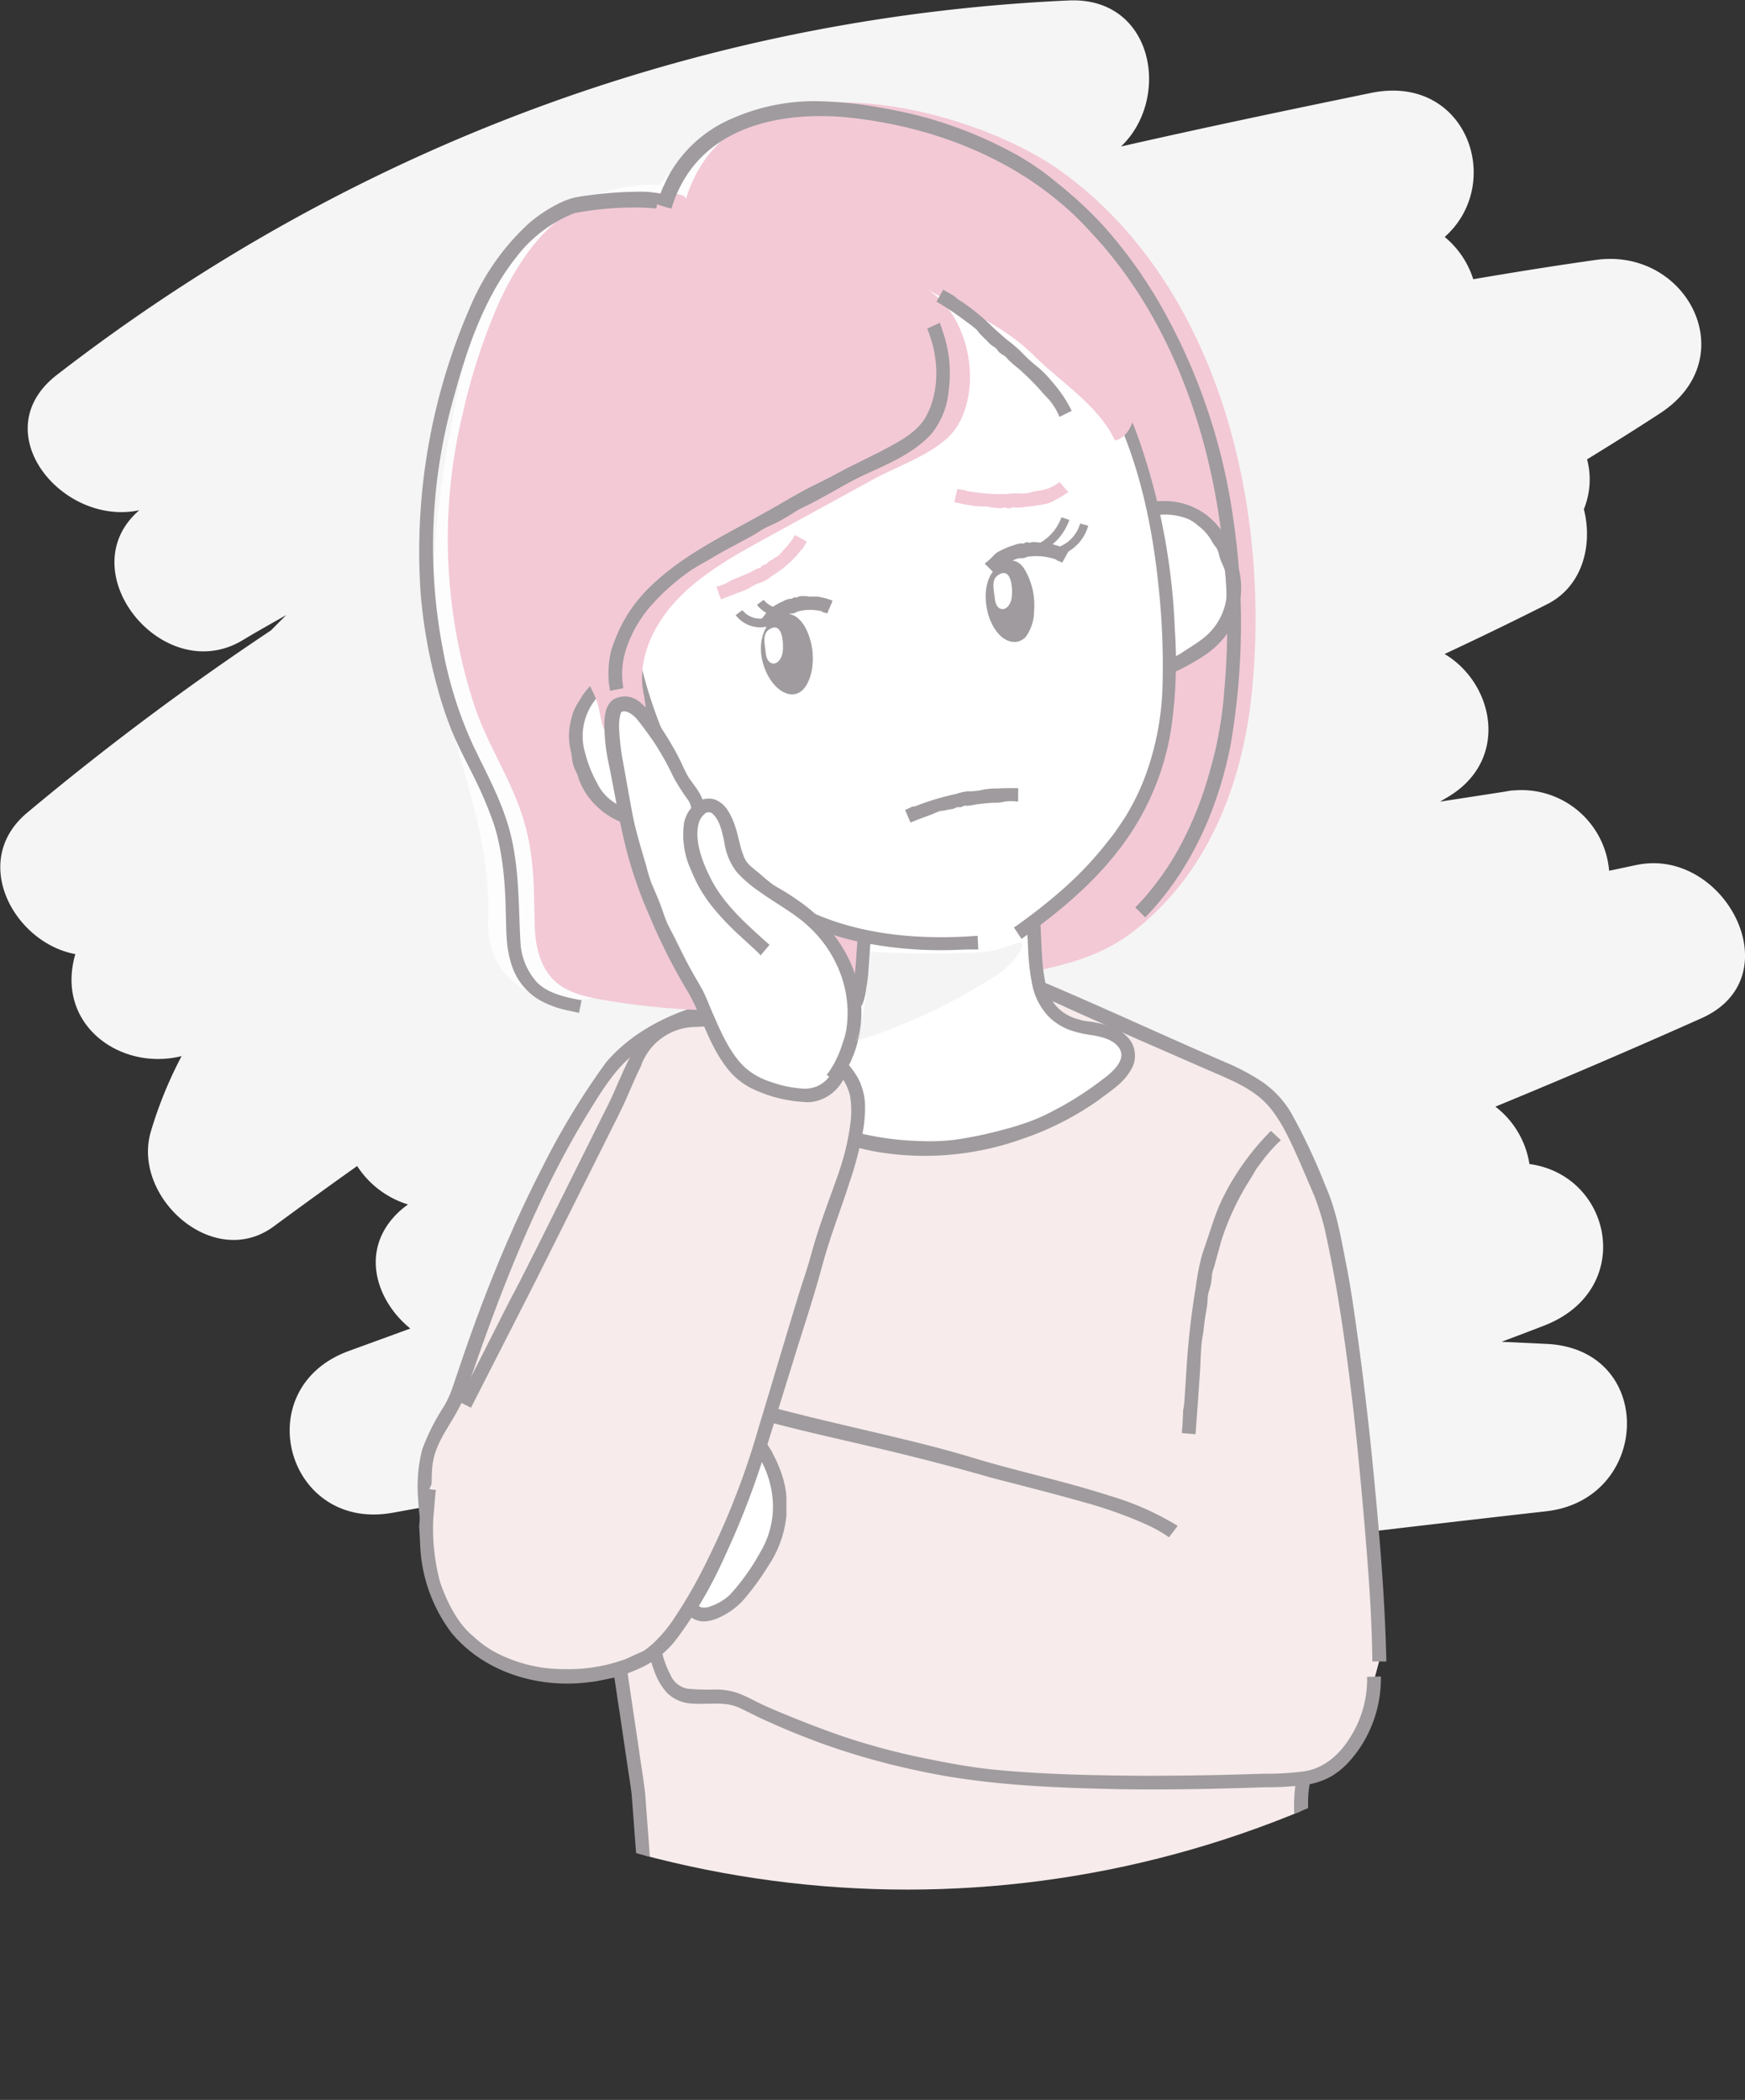 <svg xmlns="http://www.w3.org/2000/svg" xmlns:xlink="http://www.w3.org/1999/xlink" viewBox="0 0 260.57 313.61"><rect x="0" y="0" width="260.57" height="313.61" fill="#333333" stroke="none"/><defs><style>.cls-1{fill:none;}.cls-2{clip-path:url(#clip-path);}.cls-3{fill:#f5f5f5;}.cls-4{fill:#fdfdfe;}.cls-5{fill:#f7ebeb;}.cls-6{fill:#9f9b9e;}.cls-7{fill:#f3c9d6;}.cls-8{fill:#fff;}.cls-9{opacity:0.26;}.cls-10{fill:#d4d5d5;}</style><clipPath id="clip-path" transform="translate(-19.97 -33.48)"><ellipse class="cls-1" cx="155.45" cy="157.84" rx="155.45" ry="157.84"/></clipPath></defs><g id="レイヤー_2" data-name="レイヤー 2"><g id="レイヤー_1-2" data-name="レイヤー 1"><g id="グループ_195" data-name="グループ 195"><g class="cls-2"><g id="グループ_194" data-name="グループ 194"><g id="グループ_112" data-name="グループ 112"><path id="パス_125" data-name="パス 125" class="cls-3" d="M264.44,162.64c-1.4.28-2.79.6-4.19.88a13.14,13.14,0,0,0-14.16-12c-.45,0-.91.1-1.36.18L235,153.2l1.1-.65c9.37-5.49,7-17-.42-21.4q7.74-3.61,15.31-7.43c5.32-2.68,6.84-8.86,5.49-14.2a11.78,11.78,0,0,0,.48-7.44c3.68-2.26,7.33-4.54,10.95-6.91,12.53-8.21,4-24.79-9.65-22.87-6.11.86-12.21,1.84-18.3,2.88a13.42,13.42,0,0,0-4.26-6.31c9-8,3.3-24.44-11-21.51-12.44,2.56-24.91,5.17-37.34,8,7.52-7.13,4.94-22.4-7.84-21.81C124.2,36.06,72.31,55.56,28.5,89.44c-11,8.47.76,22.7,12.27,20.24-10.57,9.11,3.61,26.55,15.45,19.4,2.15-1.3,4.33-2.51,6.5-3.75-.77.76-1.53,1.52-2.28,2.29A417.77,417.77,0,0,0,24,154.88c-8.63,7.25-1.87,19.43,7.23,21.09l-.09.28c-2.8,10.42,6.95,17.21,15.95,14.95a61.48,61.48,0,0,0-4.6,11.29c-2.86,9.73,9.34,20.82,18.38,14.13q6.18-4.56,12.43-9a13.92,13.92,0,0,0,7.59,5.74c-.25.2-.52.38-.77.59-6.6,5.51-4.31,13.52,1.12,17.94L72,235.26c-15.13,5.59-9.25,27.05,6.66,24.13,6.17-1.13,12.35-2.19,18.53-3.29-7.7,7.4-.52,22.85,12.52,21q70.45-9.93,141.14-17.92c15.71-1.78,16.45-24.26,0-25l-6.66-.31c2.13-.81,4.26-1.6,6.38-2.43,13.66-5.31,10.2-22.43-2.22-24.12a13.4,13.4,0,0,0-5.08-8.57q15.52-6.39,30.83-13.23C287.69,179.39,277.53,160,264.44,162.64Z" transform="translate(-19.97 -33.48)"/></g><g id="グループ_113" data-name="グループ 113"><path id="パス_126" data-name="パス 126" class="cls-4" d="M125.63,54.77a21.82,21.82,0,0,0-7.16,6.32h-.41a23.65,23.65,0,0,0-7,.84,28.91,28.91,0,0,0-11.93,7c-7.81,7.62-10.18,19-12,29.28-2.1,11.45-3.33,23-1.62,34.54,1.94,13.18,7.87,24.53,7.34,38.12-.63,16.11,24.4,16.08,25,0,.41-10.53-1.53-19.95-4.55-30a73.17,73.17,0,0,1-2.06-36c.77-4.36,1.2-10.09,3.23-14.08,3.18-6.25,2.65-3.75,8.27-4.4,3.9-.45,6.79-.81,10.09-3.19,1.63-1.17,6.27-7.29,5.47-6.83C152.26,68.41,139.66,46.78,125.63,54.77Z" transform="translate(-19.97 -33.48)"/></g><g id="グループ_117" data-name="グループ 117"><g id="グループ_114" data-name="グループ 114"><path id="パス_127" data-name="パス 127" class="cls-5" d="M223.64,290.11c-4.33.21-7.84,4.28-8.86,8.3-.79,3.08-.55,6.31-.3,9.48L215.71,324c.28,3.58.54,7.28-.58,10.7-1.6,4.87-5.92,7.08-10.57,7.75q-9.12,1.31-18.29,2.16a358.6,358.6,0,0,1-36.79,1.48q-10.41-.12-20.82-.85a48.1,48.1,0,0,0-8.14.06c-2.36.24-3.27-.6-3.55-3-.39-3.33.12-6.94.11-10.3s-.07-7-.2-10.51q-.41-10.29-1.58-20.54-1.11-9.7-2.91-19.33a53.09,53.09,0,0,1-1.3-8.11c-.06-1.84-.55-2.43-2.54-2.57-5.53-.4-13.59,2.18-18.79.27C83.92,269,83.11,258,83.53,252.77c.41-4.92,3.66-7.52,5.08-11.81,5.42-16.35,11.47-31.7,21-46.13,8.51-12.89,27.34-12.12,41.68-15,4.84-1,9.76-1.92,14.66-1.38s9.59,2.59,14.14,4.61l19.47,8.64c4.07,1.81,8.69,3.43,11.36,7.05s4.43,8.71,6.22,12.68c4.2,9.36,8.57,54.4,8.78,70.11" transform="translate(-19.97 -33.48)"/></g><g id="グループ_116" data-name="グループ 116"><g id="グループ_115" data-name="グループ 115"><path id="パス_128" data-name="パス 128" class="cls-6" d="M224.89,281.6s0-3.78-.35-9.54-1-13.48-1.77-21.32S221,235,220,228.73s-2-10.68-2.22-11.71a40.41,40.41,0,0,0-1.55-4.94l-2.14-5c-1.44-3.21-2.9-6.6-5.16-8.92s-5.7-3.63-9-5.07L190,188.75l-10.44-4.64a62.13,62.13,0,0,0-10.49-3.92,28.58,28.58,0,0,0-10.94-.4c-3.69.47-7.41,1.39-11.23,1.93-7.56,1.15-15.17,1.76-22.29,4a29.74,29.74,0,0,0-9.76,5c-2.88,2.23-4.83,5.34-6.83,8.6-7.81,12.65-13.4,27.14-18.17,41.19-1.53,5.12-5.11,7.7-5.36,12.47a34.76,34.76,0,0,0,.78,9.7c.74,3.05,2.09,6.29,4.7,7.41a14.85,14.85,0,0,0,6,.74c2.13-.07,4.29-.36,6.5-.6a39.24,39.24,0,0,1,5.31-.34,5.62,5.62,0,0,1,3.06.65,2.68,2.68,0,0,1,1.08,1.69,8,8,0,0,1,.16,1.46c.16,3.27,1.3,6.7,1.68,10.2l1.55,10.43c.33,2.35.73,4.69,1,7.05l.53,7.1c.32,4.74.79,9.48,1,14.22,0,3.95.24,7.74.07,11.65-.1,1.93-.25,3.81-.22,5.68s.13,4.1,1.2,4.31a8.9,8.9,0,0,0,2.82,0c1.08-.07,2.16-.11,3.25-.1,2.17,0,4.3.2,6.4.24l12.61.47c8.4.43,16.81.17,25.3-.16,8.92-.36,17.81-1.16,26.66-2.31l6.64-.78a18.39,18.39,0,0,0,6.2-1.48,9.76,9.76,0,0,0,4.49-4,13.41,13.41,0,0,0,1.54-6,102.29,102.29,0,0,0-.57-11.06L213.44,308c-.26-3.7-.63-7.72.93-11.56a13.5,13.5,0,0,1,3.52-4.9,9.69,9.69,0,0,1,5.69-2.41l.1,2.06a4.75,4.75,0,0,0-1.24.17,7.61,7.61,0,0,0-3,1.56,11.08,11.08,0,0,0-3,4,14.51,14.51,0,0,0-1.14,5.81c0,4.2.58,8.72.79,12.19l.53,6.63c.17,2.53.41,5,.37,7.65a18,18,0,0,1-1.44,7.2,11.58,11.58,0,0,1-5.25,5.35,17.38,17.38,0,0,1-6.05,1.78l-6,.71-12,1.42q-12,1.1-24.05,1.4c-11.23.41-22.46-.36-33.68-.76a47.35,47.35,0,0,0-8.25.09,4.44,4.44,0,0,1-2.65-.52,3.69,3.69,0,0,1-1.5-2.37,21.19,21.19,0,0,1-.34-4.43c0-2.89.35-5.61.23-8.38l-.17-8.37c-.34-5.56-.83-11.12-1.23-16.69l-.32-4.17c-.16-1.39-.4-2.76-.6-4.14L112.46,289c-.44-2.75-.79-5.53-1.29-8.26-.28-1.35-.58-2.74-.8-4.16-.12-.71-.21-1.43-.27-2.17a10.55,10.55,0,0,0-.17-1.86c-.13-.36-.16-.37-.76-.53a13.14,13.14,0,0,0-1.89-.13,39.54,39.54,0,0,0-4.07.27q-4.21.58-8.48.75a17.69,17.69,0,0,1-3.7-.33A7.9,7.9,0,0,1,87.42,271a12.79,12.79,0,0,1-3.85-6.48,32.63,32.63,0,0,1-1.16-7.15A22.6,22.6,0,0,1,83,250a31.67,31.67,0,0,1,3.24-6.45,16,16,0,0,0,1.36-3l1.12-3.32c1.5-4.42,3.09-8.8,4.84-13.13,2.24-5.58,4.71-11.08,7.48-16.45a110.24,110.24,0,0,1,9.47-15.56c4.13-4.81,10.05-7.55,15.92-9s12-2.23,17.86-3.1c5.07-.6,9.94-1.95,15.19-2.5a30.29,30.29,0,0,1,7.9.16,37.49,37.49,0,0,1,7.56,2.15c9.5,4,18.67,8.29,28.1,12.36a32.93,32.93,0,0,1,5.4,2.88,14.85,14.85,0,0,1,4.3,4.59,88.68,88.68,0,0,1,5.11,10.85c1.7,3.8,2.33,7.76,3.11,11.66s1.3,7.83,1.85,11.76c1.07,7.85,1.93,15.72,2.65,23.61s1.33,15.77,1.52,23.73v.38Z" transform="translate(-19.97 -33.48)"/></g></g></g><g id="グループ_118" data-name="グループ 118"><path id="パス_129" data-name="パス 129" class="cls-7" d="M94.33,79a90.91,90.91,0,0,0-5.23,16.1,79.92,79.92,0,0,0,1.72,43.79c1.82,5.5,5.15,10.47,7,16,2,5.86,1.84,10.94,2,17,.1,3,.85,6.11,3,8.11,1.88,1.73,4.51,2.33,7,2.77,14.69,2.59,29.74,1.91,44.43-.3,7.55-1.14,15-2.69,22.46-4.44,7.15-1.67,11.44-3.83,16.72-9.23,7.92-8.1,12-19.33,13.32-30.59,3.22-28-4.34-61.81-28.31-79.14-14-10.11-49.27-18.64-56.08,4.26.6-2-12.32-.61-13.87,0C102,65.77,97.5,72,94.33,79Z" transform="translate(-19.97 -33.48)"/></g><g id="グループ_122" data-name="グループ 122"><g id="グループ_119" data-name="グループ 119"><path id="パス_130" data-name="パス 130" class="cls-8" d="M150.85,154.23l10.9-7.09,10.9,7.09,1.51,15.9c.74,7.82-.88,15.85,8.74,16.94,2.37.26,5.24,1.31,5.47,3.69.17,1.74-1.23,3.2-2.58,4.3a43.67,43.67,0,0,1-61.46-6c-.32-.39-.63-.78-.93-1.18,7-2.42,13.87-3.15,21.14-3.92,3.55-.37,3.21-.17,3.83-3.43.38-2,.4-4.16.58-6.19l1.27-13.37C150.32,159.81,150,155.06,150.85,154.23Z" transform="translate(-19.97 -33.48)"/></g><g id="グループ_121" data-name="グループ 121"><g id="グループ_120" data-name="グループ 120"><path id="パス_131" data-name="パス 131" class="cls-6" d="M151.26,154.63l.14.14a1.1,1.1,0,0,0,.18.14s0,0,0,0a3.12,3.12,0,0,0-.15.43,14.61,14.61,0,0,0-.22,2.46c-.05,1.08.06,2.35-.11,3.85L150.7,166l-.77,8.43-.32,4.58c-.06.69-.18,1.46-.29,2.1a9.92,9.92,0,0,1-.54,2.29,2.31,2.31,0,0,1-1.4,1.18,6.21,6.21,0,0,1-1.21.26l-2.07.23c-2.73.3-5.45.59-8.13,1a74.82,74.82,0,0,0-8.41,1.65l-2,.59-.24.07s0,0,0,0l.53.64c.48.53.93,1.07,1.42,1.57a43,43,0,0,0,30.17,13.3,30.76,30.76,0,0,0,5.17-.2,59.79,59.79,0,0,0,7.36-1.55,38.4,38.4,0,0,0,4.66-1.52c1.2-.49,2.33-1.09,3.47-1.69a48.93,48.93,0,0,0,6.52-4.25c1.38-1,2.68-2.26,2.79-3.47s-1-2.23-2.57-2.72a11.83,11.83,0,0,0-2-.44,17.91,17.91,0,0,1-2.29-.48,8.72,8.72,0,0,1-4.18-2.47,9.79,9.79,0,0,1-2.3-4.75,34.13,34.13,0,0,1-.57-4.94c-.12-3.23-.44-6.32-.76-9.59l-1-10.19-.12-1.27a7.61,7.61,0,0,0-1-.64l-2.1-1.22-4.09-2.45L162.73,149l-.84-.53c-.21-.14-.06-.07-.1-.09s0,0,0,0l-3.18,2.07-7.17,4.66-.56-.87-.55-.86h0l.09,0,.35-.22,1.23-.8,3.79-2.49,3.92-2.58,1.91-1.25a4.43,4.43,0,0,1,1.41.74l2.54,1.74,4.64,3.25,2,1.4,1,.7.49.34.06.57.44,4.56.86,9.11c.57,4.26.19,8.72,1.19,12.54a6.32,6.32,0,0,0,3.36,4.2,5.77,5.77,0,0,0,1.33.5,6.89,6.89,0,0,0,1.43.32,18.64,18.64,0,0,1,3.3.7,6.1,6.1,0,0,1,3.1,2.18,4.06,4.06,0,0,1,.28,4c-1.25,2.4-3.22,3.46-4.91,4.79a44.5,44.5,0,0,1-11.63,5.93,43.26,43.26,0,0,1-21.55,1.9,47.49,47.49,0,0,1-24.56-12.72c-.73-.69-1.4-1.43-2.07-2.18-.39-.42-.5-.57-1.23-1.48l-.9-1.11-.44-.55s-.11-.1-.08-.13l.16-.06.34-.11,2.61-.86,1.43-.42c.95-.26,1.91-.51,2.87-.72a104.5,104.5,0,0,1,11.65-1.83l4.5-.48a6.63,6.63,0,0,0,1.66-.28,4.55,4.55,0,0,0,.37-1.46c.61-2.81.53-5.88.91-8.89l.85-9,.21-2.24c.06-.62,0-1.42,0-2.17s0-1.53.06-2.32a6,6,0,0,1,.65-2.72l.2-.24Z" transform="translate(-19.97 -33.48)"/></g></g></g><g id="グループ_126" data-name="グループ 126"><g id="グループ_123" data-name="グループ 123"><path id="パス_132" data-name="パス 132" class="cls-5" d="M225.05,283.88a17.21,17.21,0,0,1-4.28,11.76c-3.55,4-7.52,3.62-12.62,3.79a335.13,335.13,0,0,1-36.69-.45,108,108,0,0,1-40.55-11.27c-4.27-2.16-9,1-11.45-3.13-3.07-5.3-2.39-12-.54-17.8s5.7-18.81,6.93-24.8c11.78,4.14,27,6.54,38.94,10.19,9.83,3,23.5,5.45,30.31,10" transform="translate(-19.97 -33.48)"/></g><g id="グループ_125" data-name="グループ 125"><g id="グループ_124" data-name="グループ 124"><path id="パス_133" data-name="パス 133" class="cls-6" d="M194.53,263.06a21.41,21.41,0,0,0-3.59-2,64.81,64.81,0,0,0-8.89-3.17c-6.72-1.91-13.84-3.62-14.76-3.93-6.18-1.76-12.33-3.31-18.62-4.76-6.62-1.55-13.29-3-19.84-5.09l-2.14-.7s0,0,0,0l-.1.4c-.39,1.68-.82,3.34-1.26,5-.89,3.3-1.83,6.58-2.79,9.85l-2.91,9.7a28.06,28.06,0,0,0-1.11,9.6,13.45,13.45,0,0,0,1.53,5.58,3.48,3.48,0,0,0,2.65,2.15,36.94,36.94,0,0,0,4.34.11,10.35,10.35,0,0,1,3.17.55,29.62,29.62,0,0,1,2.79,1.31c1.38.67,2.78,1.28,4.2,1.85,2.85,1.18,5.74,2.3,8.67,3.3A101.82,101.82,0,0,0,158,296.06c3.4.69,6.64,1.31,10.1,1.68,7.53.74,15,.89,22.55.94q6,0,12-.13l6-.17a43.89,43.89,0,0,0,5.84-.33c3.11-.4,5.48-2.46,7.15-5.19a16.18,16.18,0,0,0,2.47-8.95l2.06-.06a18.69,18.69,0,0,1-1.62,7.91,18.11,18.11,0,0,1-3.18,4.87,11.45,11.45,0,0,1-2.52,2.08,10.59,10.59,0,0,1-3.49,1.26,42.69,42.69,0,0,1-6.39.42c-7.14.25-14.33.4-21.5.3-10-.21-20.13-.57-30-2.68a109.85,109.85,0,0,1-14.58-4.08c-2.37-.87-4.72-1.79-7-2.8-1.16-.52-2.3-1-3.44-1.59l-1.7-.84a8.27,8.27,0,0,0-1.53-.57c-1.8-.44-3.8-.07-6.13-.25a5.59,5.59,0,0,1-3.45-1.52,9.3,9.3,0,0,1-1.85-3,21.32,21.32,0,0,1-.78-12.9c.57-2.74,1.54-5.26,2.3-7.8l2.3-7.7q1.11-3.86,2.12-7.74l.94-3.88.33-1.53.2-.94c0-.07,0-.18.07-.22l.22.08.46.15,2.64.87c8.68,2.68,17.54,4.54,26.46,6.71,3.44.83,6.88,1.72,10.29,2.76s6.76,1.88,10.18,2.77,6.85,1.81,10.24,2.9a42.46,42.46,0,0,1,9.92,4.38l.14.09Z" transform="translate(-19.97 -33.48)"/></g></g></g><g id="グループ_130" data-name="グループ 130"><g id="グループ_127" data-name="グループ 127"><path id="パス_134" data-name="パス 134" class="cls-8" d="M185,111.57s14.14-8,18.51,5.72c2.58,8-1.46,13.37-12.13,17" transform="translate(-19.97 -33.48)"/></g><g id="グループ_129" data-name="グループ 129"><g id="グループ_128" data-name="グループ 128"><path id="パス_135" data-name="パス 135" class="cls-6" d="M191.05,133.27a3.31,3.31,0,0,0,.8-.23c.47-.16,1.11-.37,1.73-.65a24.88,24.88,0,0,0,2.65-1.28c1-.69,2.07-1.3,3-2a9.26,9.26,0,0,0,3.83-6,12.35,12.35,0,0,0-.1-3.64,2.93,2.93,0,0,0-.2-1.13c-.2-.54-.46-1-.64-1.56-.1-.35-.17-.72-.3-1.06a2.62,2.62,0,0,0-.45-.73c-.36-.44-.58-1-.92-1.42a7.22,7.22,0,0,0-1.58-1.59,5.58,5.58,0,0,0-1.51-1,9.25,9.25,0,0,0-4-.63,15.24,15.24,0,0,0-4.39.73,19.76,19.76,0,0,0-3.47,1.42l-1-1.79.47-.23,1-.48c.74-.34,1.52-.64,1.63-.67a4,4,0,0,1,.68-.18c.43-.08.84-.21,1.26-.32a17,17,0,0,1,4.49-.52,10.43,10.43,0,0,1,6.12,2.1,11.71,11.71,0,0,1,3.77,5.17,13.08,13.08,0,0,1,1.37,5.09,12.71,12.71,0,0,1-1.6,6.74,13,13,0,0,1-4.11,4.11,31.58,31.58,0,0,1-7.83,3.71l0,0Z" transform="translate(-19.97 -33.48)"/></g></g></g><g id="グループ_134" data-name="グループ 134"><g id="グループ_131" data-name="グループ 131"><path id="パス_136" data-name="パス 136" class="cls-8" d="M118.46,132.37s-16.13,1.72-11.76,15.4c2.58,8,9,10,19.72,6.76" transform="translate(-19.97 -33.48)"/></g><g id="グループ_133" data-name="グループ 133"><g id="グループ_132" data-name="グループ 132"><path id="パス_137" data-name="パス 137" class="cls-6" d="M126.72,155.52c0-.08-1.34.33-2.74.66s-2.87.59-3.06.65a14.61,14.61,0,0,1-4,.29,11.58,11.58,0,0,1-8-3.38,10.53,10.53,0,0,1-2.41-3.63c-.19-.44-.23-.8-.44-1.23a5.32,5.32,0,0,1-.64-1.8c-.06-.41-.08-.82-.17-1.23a6.56,6.56,0,0,1-.2-1,8.57,8.57,0,0,1-.11-2,12.1,12.1,0,0,1,.53-2.73,7.86,7.86,0,0,1,1-2,10.87,10.87,0,0,1,3.28-3.6,17.25,17.25,0,0,1,4.52-2.21,22.8,22.8,0,0,1,4.08-1l.22,2a15.67,15.67,0,0,0-2.94.68l-.62.14a8.64,8.64,0,0,0-1.12.37,16.33,16.33,0,0,0-3.46,1.94,8.76,8.76,0,0,0-3.06,9.61,18,18,0,0,0,1.7,4.28,7.21,7.21,0,0,0,4.15,3.76,14.09,14.09,0,0,0,4.9.82,30,30,0,0,0,8-1.43h0Z" transform="translate(-19.97 -33.48)"/></g></g></g><g id="グループ_138" data-name="グループ 138"><g id="グループ_135" data-name="グループ 135"><path id="パス_138" data-name="パス 138" class="cls-8" d="M172,172.85c14-9.94,22.77-20.4,22.65-39.73-.11-18.57-3.88-40.1-17.13-52.27a45.19,45.19,0,0,0-12.43-8.25c-2.27-1-5.46-2.78-7.77-2.26-4,.89-7.23,6.34-9.18,9.78-2.63,4.65-4.91,9.75-8.85,13.07-4.86,4.09-11.46,4.82-16.9,8a23.4,23.4,0,0,0-7.7,7.31c-2.1,3.16-2.29,5.07-2.13,8.86A80.09,80.09,0,0,0,115,134.54a69.66,69.66,0,0,0,16.08,29.33c5.79,6.24,16.5,11.76,34.9,10.38" transform="translate(-19.97 -33.48)"/></g><g id="グループ_137" data-name="グループ 137"><g id="グループ_136" data-name="グループ 136"><path id="パス_139" data-name="パス 139" class="cls-6" d="M166.05,175.28s-.53,0-1.45,0-2.24.11-3.83.1a58.88,58.88,0,0,1-11.77-1.1,39.16,39.16,0,0,1-11.58-4.21,32.11,32.11,0,0,1-5.46-3.94,64.83,64.83,0,0,1-13.7-19.37,71.74,71.74,0,0,1-6.46-24.21c-.2-2.09-.33-4.16-.38-6.27a12.91,12.91,0,0,1,1.22-6.53,24.34,24.34,0,0,1,8.83-9.35c3.68-2.2,7.79-3.28,11.49-4.84A19.28,19.28,0,0,0,142,88.51a47.8,47.8,0,0,0,3.83-6.37c1.7-3.24,3.35-6.55,6-9.46a12.84,12.84,0,0,1,3-2.44,6.51,6.51,0,0,1,4-.92,21.29,21.29,0,0,1,5.6,1.9,42.75,42.75,0,0,1,10,5.8,43.24,43.24,0,0,1,10.6,11.59,55.29,55.29,0,0,1,5.37,11.57,97.68,97.68,0,0,1,5,27.31,69.94,69.94,0,0,1-.54,14.75,39.3,39.3,0,0,1-5,14c-4.26,7.24-10.72,12.73-17.35,17.46L171.38,172a83,83,0,0,0,7.26-5.69,52.19,52.19,0,0,0,6.9-7.35c.86-1,1.57-2.16,2.33-3.26a35,35,0,0,0,3.23-6.62,42.14,42.14,0,0,0,2.44-12.47,108.91,108.91,0,0,0-.32-12.9c-1-12-3.54-24.1-9.9-34.24a42.71,42.71,0,0,0-12.46-12.55,49.39,49.39,0,0,0-7.92-4.16,16.62,16.62,0,0,0-4-1.43,4.53,4.53,0,0,0-3.52,1,19.37,19.37,0,0,0-4.68,5.44c-1.32,2.1-2.48,4.34-3.68,6.58A46.3,46.3,0,0,1,142.92,91a18.9,18.9,0,0,1-6,5.16c-6,3.17-12.71,3.93-17.37,8.27a20.34,20.34,0,0,0-5.48,7.4c-.92,2.73-.38,6.12-.21,9.3a70.74,70.74,0,0,0,9.73,31,68.07,68.07,0,0,0,7.52,10.2,28.6,28.6,0,0,0,9.93,7.35c7.62,3.47,16.3,4.18,24.71,3.57h.2Z" transform="translate(-19.97 -33.48)"/></g></g></g><g id="グループ_139" data-name="グループ 139"><path id="パス_140" data-name="パス 140" class="cls-7" d="M155.6,58a35.25,35.25,0,0,1,23,6.43c6,4.13,10.79,9.78,11.85,17.3a37.61,37.61,0,0,1-.85,13c-.41,1.91-1.22,4.14-3.13,4.53-2.55-5.32-8.09-8.67-12.16-12.72-4.61-4.58-10.34-6.75-16-9.88,6.36,3.67,8.49,14.59,4.43,20.73-2.36,3.57-8.57,5.6-12.3,7.64l-15.82,8.67c-4.76,2.61-9.6,5.28-13.33,9.12s-6.21,9.1-5.23,14.14c.51,2.63,1.43,8.84-3.79,7.38-2.84-.8-2.39-4.38-3.32-6.52-3.86-8.89-10.3-15.08-11.07-25.34S102,91.15,111.64,86.31" transform="translate(-19.97 -33.48)"/></g><g id="グループ_140" data-name="グループ 140"><path id="パス_141" data-name="パス 141" class="cls-6" d="M169.16,128.23c-2.39-2.55-2.74-7.86-.51-9.81,1.23-1.08,2.85-2,4.2-.1a10.45,10.45,0,0,1,1.54,6.26,6.71,6.71,0,0,1-1.24,4C172.1,129.75,170.41,129.56,169.16,128.23Z" transform="translate(-19.97 -33.48)"/></g><g id="グループ_141" data-name="グループ 141"><path id="パス_142" data-name="パス 142" class="cls-6" d="M134.33,133.73c-3.13-7.18,4.51-12.79,6.7-4.43.79,3,.05,6.47-1.59,7.53S135.52,136.47,134.33,133.73Z" transform="translate(-19.97 -33.48)"/></g><g id="グループ_151" data-name="グループ 151"><g id="グループ_150" data-name="グループ 150"><path id="パス_147" data-name="パス 147" class="cls-6" d="M167,117.65a11.37,11.37,0,0,0,1.28-1.13,2.52,2.52,0,0,1,.89-.7,11.13,11.13,0,0,1,2.2-.92,3.78,3.78,0,0,1,1.15-.27c.13,0,.24.07.36,0a.72.72,0,0,1,.51-.17,1.37,1.37,0,0,0,.35.08,1.34,1.34,0,0,0,.26-.09,1.64,1.64,0,0,1,.54,0c.25,0,.49.06.74.06s.38.14.59.16a9.51,9.51,0,0,1,1.31.1,11,11,0,0,1,1.34.44,8.53,8.53,0,0,1,1.06.5l-1,1.8a3.16,3.16,0,0,0-.68-.29.45.45,0,0,1-.13-.1.73.73,0,0,0-.26-.14c-.32-.1-.64-.19-1-.26a9.13,9.13,0,0,0-2.81-.13c-.4,0-.74.29-1.15.25a2.27,2.27,0,0,0-1.44.44c-.36.24-.77.36-1.14.58a8.18,8.18,0,0,0-1.51,1.24h0Z" transform="translate(-19.97 -33.48)"/></g></g><g id="グループ_153" data-name="グループ 153"><g id="グループ_152" data-name="グループ 152"><path id="パス_148" data-name="パス 148" class="cls-6" d="M133.35,126.24c.08.06.93-1.08,1-1.16a2.07,2.07,0,0,1,.7-.74,10.09,10.09,0,0,1,1.86-1.07,3.09,3.09,0,0,1,1-.36c.12,0,.22,0,.32,0a.59.59,0,0,1,.43-.21,1.17,1.17,0,0,0,.32,0,1,1,0,0,0,.23-.11,1.1,1.1,0,0,1,.48-.08c.22,0,.44,0,.66,0s.35.09.53.08a9.47,9.47,0,0,1,1.19,0,10.34,10.34,0,0,1,1.23.26,8.44,8.44,0,0,1,1,.35l-.81,1.89s-.58-.18-.62-.18-.07,0-.11-.09a.5.5,0,0,0-.24-.09,7.91,7.91,0,0,0-.85-.13,7.29,7.29,0,0,0-2.42.16c-.34.07-.6.35-1,.34a1.76,1.76,0,0,0-1.19.52c-.28.26-.62.39-.91.63a6.39,6.39,0,0,0-1.15,1.23h0Z" transform="translate(-19.97 -33.48)"/></g></g><g id="グループ_157" data-name="グループ 157"><g id="グループ_154" data-name="グループ 154"><path id="パス_149" data-name="パス 149" class="cls-8" d="M134.33,250.93a14.93,14.93,0,0,1,1.36,11.88,23.82,23.82,0,0,1-3.35,6.12c-1.65,2.35-3.6,4.78-6.37,5.53a3,3,0,0,1-1.7.05,3.45,3.45,0,0,1-1.08-.66,21.15,21.15,0,0,1-7.06-11,37.35,37.35,0,0,1-.95-7.06c-.33-5.26.7-12.62,7.4-13.27C127.17,242.1,132.26,247.29,134.33,250.93Z" transform="translate(-19.97 -33.48)"/></g><g id="グループ_156" data-name="グループ 156"><g id="グループ_155" data-name="グループ 155"><path id="パス_150" data-name="パス 150" class="cls-6" d="M133.44,251.44a9.65,9.65,0,0,0-.72-1.25,20.67,20.67,0,0,0-2.06-2.51,15.55,15.55,0,0,0-4-3.12,7,7,0,0,0-5.71-.48,6.81,6.81,0,0,0-3.93,4.59,19.46,19.46,0,0,0-.73,6.79,46.34,46.34,0,0,0,.86,6.94,8.38,8.38,0,0,0,.56,2c.42.93.9,1.81,1.35,2.74a13.48,13.48,0,0,0,.95,1.75,11.37,11.37,0,0,0,1,1.21c.7.79,1.41,1.57,2.18,2.29a6.9,6.9,0,0,0,1.45,1.13,2.48,2.48,0,0,0,1.54-.19,7.77,7.77,0,0,0,2.78-1.68,32.35,32.35,0,0,0,4.52-6.32,13.23,13.23,0,0,0,1.89-7.59,14.57,14.57,0,0,0-1.87-6.33l1.78-1,.41.8a17.63,17.63,0,0,1,.8,1.84,15.16,15.16,0,0,1,.82,3.11,9.07,9.07,0,0,1,.09,1.28c0,.79,0,1.58,0,2.37a16.41,16.41,0,0,1-2.72,7.55,40.15,40.15,0,0,1-3.19,4.46,11,11,0,0,1-4.67,3.46,5.72,5.72,0,0,1-1.58.34,3.18,3.18,0,0,1-1.85-.46,15.28,15.28,0,0,1-2.23-1.86,22.23,22.23,0,0,1-3.47-4.38,20.65,20.65,0,0,1-3.08-8.73c-.29-3.86-.73-7.8.31-11.8a9.66,9.66,0,0,1,2.63-4.66,8.24,8.24,0,0,1,5-2.21c3-.25,5.56,1.27,7.6,2.87a22.61,22.61,0,0,1,5.15,6l0,.06Z" transform="translate(-19.97 -33.48)"/></g></g></g><g id="グループ_161" data-name="グループ 161"><g id="グループ_158" data-name="グループ 158"><path id="パス_151" data-name="パス 151" class="cls-5" d="M89.38,243.25c2.92-5.81,6-11.48,8.58-16.89q6.69-13.76,13.66-27.37c1.58-3.1,2.93-7.19,5.09-9.9,3.69-4.64,13.63-3.42,19.27-1.87,4.32,1.18,10.21,4.42,11.76,9,2,5.88-3.91,18.64-5.64,24.73-2.9,10.26-5.93,20.49-9.23,30.63-3.2,9.85-9.84,24.07-14.79,28.32-8.67,7.44-38.39,7.5-34-24" transform="translate(-19.97 -33.48)"/></g><g id="グループ_160" data-name="グループ 160"><g id="グループ_159" data-name="グループ 159"><path id="パス_152" data-name="パス 152" class="cls-6" d="M85.06,256s-.06.42-.13,1.17l-.26,3.12a30.92,30.92,0,0,0,1,9.43c1.11,3.25,2.81,6.42,5,8.15a15.22,15.22,0,0,0,4.3,2.88,21.67,21.67,0,0,0,9.13,2,24.77,24.77,0,0,0,9.3-1.5c.76-.32,1.48-.7,2.22-1s1.33-.88,1.94-1.39a21.05,21.05,0,0,0,3.16-3.82,73.51,73.51,0,0,0,5.09-9,115.07,115.07,0,0,0,7.45-19.4c2-6.56,4-13.4,6-19.91.69-2.19,1.27-3.83,1.89-6.09.84-3.08,1.88-5.93,2.94-8.88.68-1.88,1.37-3.74,1.9-5.66a34.77,34.77,0,0,0,.92-4.54,14.12,14.12,0,0,0,0-4.4,7.94,7.94,0,0,0-2-3.68,20.73,20.73,0,0,0-10.8-5.72,33,33,0,0,0-10.23-.91,8.71,8.71,0,0,0-8.22,5.89c-.85,1.68-1.56,3.46-2.37,5.26s-1.72,3.51-2.59,5.28l-11,22L90.3,243.71l-1.84-.92L95.94,228l1.62-3.08,2.89-5.72,9.84-19.77c1.18-2.24,2.08-4.6,3.23-7a24.62,24.62,0,0,1,2-3.48,8.59,8.59,0,0,1,3.31-2.76,18.14,18.14,0,0,1,8-1.37,39.91,39.91,0,0,1,7.85,1,25.23,25.23,0,0,1,7.44,2.91,15.71,15.71,0,0,1,5.9,5.63,9.25,9.25,0,0,1,1.12,4.14,20.38,20.38,0,0,1-.33,4,52.4,52.4,0,0,1-2,7.6c-1.33,4.14-2.91,8.14-4,12.19s-2.43,8.22-3.72,12.28l-4.89,15.8a122.07,122.07,0,0,1-6,15.54,64.28,64.28,0,0,1-7.2,12.34,14.35,14.35,0,0,1-5.88,4.55,26.66,26.66,0,0,1-3.48,1.24c-1.2.21-2.39.54-3.6.65-7.4,1-15.6-1.3-20.61-7.3A23.29,23.29,0,0,1,83,267.06c-.33-1.85-.29-3.73-.44-5.6l.42-5.55v-.17Z" transform="translate(-19.97 -33.48)"/></g></g></g><g id="グループ_165" data-name="グループ 165"><g id="グループ_162" data-name="グループ 162"><path id="パス_153" data-name="パス 153" class="cls-8" d="M145.67,192.53a5.68,5.68,0,0,1-3.6,4.29c-2.75,1-8.64-.78-10.9-2.55-4-3.16-5.15-9.12-7.74-13.43a84,84,0,0,1-10.81-29.54c-.38-2.3-2.38-10.78-.6-12.3a2.24,2.24,0,0,1,2.59,0,7.4,7.4,0,0,1,2.08,2.13,47.24,47.24,0,0,1,4.8,8.18c.8,1.74,2.36,2.92,2.72,4.8" transform="translate(-19.97 -33.48)"/></g><g id="グループ_164" data-name="グループ 164"><g id="グループ_163" data-name="グループ 163"><path id="パス_154" data-name="パス 154" class="cls-6" d="M123.21,154.32a3,3,0,0,0-.49-1.36,31,31,0,0,1-2.2-3.45,40.5,40.5,0,0,0-3.07-5.45c-.75-1.05-1.55-2.18-2.32-3.11s-1.72-1.4-2.22-1.19c-.29-.17-.6,1.49-.48,2.74a35,35,0,0,0,.45,4.1c.5,2.75,1,5.63,1.51,8.35s1.39,5.44,2.14,8.08a19.9,19.9,0,0,0,.76,2.45c.49,1.16,1,2.27,1.42,3.46.28.76.52,1.53.84,2.28.26.59.56,1.15.86,1.71l1.73,3.47c.79,1.57,1.63,3,2.56,4.62.74,1.34,1.2,2.7,1.79,4,1.26,2.91,2.53,5.74,4.6,7.77a10.41,10.41,0,0,0,3.94,2.25,17.26,17.26,0,0,0,4.6,1,4.56,4.56,0,0,0,3.27-.87,4.68,4.68,0,0,0,1.76-2.85l2,.36a7.21,7.21,0,0,1-1.69,3.35,6.27,6.27,0,0,1-3.64,2,6.12,6.12,0,0,1-1.6,0,19.7,19.7,0,0,1-2.76-.38,20.24,20.24,0,0,1-4.47-1.49,10.49,10.49,0,0,1-3.83-3c-2.84-3.55-3.86-7.8-5.82-11.28a86.69,86.69,0,0,1-5.75-11.28,66,66,0,0,1-3.54-10c-1.13-4.41-1.82-8.88-2.74-13.28a27.87,27.87,0,0,1-.6-5.9,6.93,6.93,0,0,1,.2-1.63,3,3,0,0,1,1.11-1.83,3.45,3.45,0,0,1,3.86.27,14.24,14.24,0,0,1,3.1,3.64c.85,1.25,1.63,2.54,2.36,3.86.36.66.71,1.33,1,2l.49,1a8.68,8.68,0,0,0,.46.85c.69,1.1,1.93,2.3,2.33,4.15l0,.09Z" transform="translate(-19.97 -33.48)"/></g></g></g><g id="グループ_169" data-name="グループ 169"><g id="グループ_166" data-name="グループ 166"><path id="パス_155" data-name="パス 155" class="cls-8" d="M144.23,194.6c5.94-7.67,3.74-19.1-4.83-25.19-2.75-1.95-5.73-3.48-8.05-5.83s-1.87-5.5-3.4-8.16-3.87-1.64-4.66.81c-.68,2.13.11,4.88.93,6.85,2.4,5.74,5.56,8.28,10,12.32" transform="translate(-19.97 -33.48)"/></g><g id="グループ_168" data-name="グループ 168"><g id="グループ_167" data-name="グループ 167"><path id="パス_156" data-name="パス 156" class="cls-6" d="M133.55,176.16a10.5,10.5,0,0,0-1-1L130.2,173a39.55,39.55,0,0,1-3.57-3.75,20.7,20.7,0,0,1-3.4-5.67,12.58,12.58,0,0,1-1.11-7.2A4.89,4.89,0,0,1,124.6,153a2.9,2.9,0,0,1,2.57.09,4.17,4.17,0,0,1,1.56,1.56c1.38,2.23,1.5,4.69,2.2,6.44a3.84,3.84,0,0,0,.87,1.5c.61.59,1.39,1.17,2.1,1.79a18.21,18.21,0,0,0,1.45,1.18c.41.29.85.52,1.29.78.88.51,1.75,1.08,2.61,1.69a26.15,26.15,0,0,1,3.35,2.78,18.12,18.12,0,0,1,2.23,2.78,19.67,19.67,0,0,1,3.3,7.07,17.6,17.6,0,0,1-.06,8.29,17.11,17.11,0,0,1-3,6.28L143.42,194a12.91,12.91,0,0,0,1.27-2,17.88,17.88,0,0,0,1-2.39c.09-.34.22-.67.33-1a10.26,10.26,0,0,0,.4-1.89,16.67,16.67,0,0,0-.54-6.59,18.11,18.11,0,0,0-4.78-7.92c-2.19-2.2-5.12-3.68-7.88-5.68a17.74,17.74,0,0,1-3.32-2.92,9.39,9.39,0,0,1-1.74-4.17c-.32-1.69-.74-3.44-1.68-4.33a.87.87,0,0,0-1.22-.14h0a2.88,2.88,0,0,0-1,1.63c-.55,2.38.45,5.31,1.73,7.86,1.94,4,5.4,7,8.88,10.13l0,0Z" transform="translate(-19.97 -33.48)"/></g></g></g><g id="グループ_170" data-name="グループ 170"><path id="パス_157" data-name="パス 157" class="cls-6" d="M177.09,116.7l-.16-1.24a5.29,5.29,0,0,0,4.33-3.79l1.21.32A6.56,6.56,0,0,1,177.09,116.7Z" transform="translate(-19.97 -33.48)"/></g><g id="グループ_171" data-name="グループ 171"><path id="パス_158" data-name="パス 158" class="cls-6" d="M174.25,116.37l-.37-1.2a7.21,7.21,0,0,0,4.59-4.44l1.18.4A8.46,8.46,0,0,1,174.25,116.37Z" transform="translate(-19.97 -33.48)"/></g><g id="グループ_172" data-name="グループ 172"><path id="パス_159" data-name="パス 159" class="cls-6" d="M136.7,125.61a4.73,4.73,0,0,1-3.7-1.79l1-.76a3.51,3.51,0,0,0,3.35,1.24l.25,1.22A4.41,4.41,0,0,1,136.7,125.61Z" transform="translate(-19.97 -33.48)"/></g><g id="グループ_173" data-name="グループ 173"><path id="パス_160" data-name="パス 160" class="cls-6" d="M133.54,127.17a4.65,4.65,0,0,1-3.72-1.82l1-.74a3.45,3.45,0,0,0,4,1l.51,1.14A4.22,4.22,0,0,1,133.54,127.17Z" transform="translate(-19.97 -33.48)"/></g><g id="グループ_175" data-name="グループ 175"><g id="グループ_174" data-name="グループ 174"><path id="パス_161" data-name="パス 161" class="cls-7" d="M179.53,107a6.18,6.18,0,0,0-1,.61c-.5.3-1,.55-1.09.59a3.81,3.81,0,0,1-1.41.55,23.61,23.61,0,0,1-3,.43,6.66,6.66,0,0,1-1.48.1c-.17,0-.29-.1-.46,0a1.15,1.15,0,0,1-.66.11,2.09,2.09,0,0,0-.43-.11,1.37,1.37,0,0,0-.34.07,2.58,2.58,0,0,1-.68,0c-.31,0-.62-.07-.93-.08s-.49-.14-.75-.15c-.55,0-1.1,0-1.66-.06s-1.16-.17-1.73-.28l-1.44-.3.47-2a6.72,6.72,0,0,0,1.09.19.88.88,0,0,1,.22.1,1.18,1.18,0,0,0,.42.1l1.45.2a29.78,29.78,0,0,0,4.11.2,10.93,10.93,0,0,1,1.71-.12,5.23,5.23,0,0,0,2.19-.2c.6-.17,1.21-.19,1.78-.35a5.91,5.91,0,0,0,2.27-1.13h0Z" transform="translate(-19.97 -33.48)"/></g></g><g id="グループ_177" data-name="グループ 177"><g id="グループ_176" data-name="グループ 176"><path id="パス_162" data-name="パス 162" class="cls-7" d="M126.94,121.1a6.72,6.72,0,0,0,1.73-.66,4.11,4.11,0,0,1,1.09-.54c.8-.31,1.58-.65,2.34-1a7.86,7.86,0,0,1,1.12-.57c.13,0,.26,0,.36-.14a.92.92,0,0,1,.42-.36,2.22,2.22,0,0,0,.37-.09.8.8,0,0,0,.2-.21,1.5,1.5,0,0,1,.46-.33,3.92,3.92,0,0,0,.64-.42,6.05,6.05,0,0,0,.55-.32c.34-.3.59-.69.91-1s.62-.71.9-1.08a11.09,11.09,0,0,0,.65-1l1.78,1a8.57,8.57,0,0,0-.58,1,.9.9,0,0,1-.19.15,1.75,1.75,0,0,0-.28.33,10.5,10.5,0,0,1-1,1.13,17,17,0,0,1-3.2,2.53,6,6,0,0,1-1.43.89,7.07,7.07,0,0,0-1.93.9,11,11,0,0,1-1.66.69l-2.56,1h0Z" transform="translate(-19.97 -33.48)"/></g></g><g id="グループ_178" data-name="グループ 178"><path id="パス_163" data-name="パス 163" class="cls-8" d="M168.5,122.72c-.08-1-.57-2.59.45-3.31,2.22-1.56,2.29,2.51,2.05,3.57-.17.73-.69,1.56-1.44,1.46S168.55,123.45,168.5,122.72Z" transform="translate(-19.97 -33.48)"/></g><g id="グループ_179" data-name="グループ 179"><path id="パス_164" data-name="パス 164" class="cls-8" d="M134.29,130.85c-.07-1-.56-2.59.46-3.31,2.22-1.56,2.29,2.52,2.05,3.57-.17.73-.7,1.56-1.44,1.46S134.35,131.58,134.29,130.85Z" transform="translate(-19.97 -33.48)"/></g><g id="グループ_181" data-name="グループ 181"><g id="グループ_180" data-name="グループ 180"><path id="パス_165" data-name="パス 165" class="cls-6" d="M211.24,203.76a19.64,19.64,0,0,0-1.91,2c-.89,1.07-1.72,2.25-1.83,2.4-.6,1.11-1.33,2.14-1.94,3.25a39.57,39.57,0,0,0-3.22,7.37l-1.07,3.89a5.9,5.9,0,0,0-.33,1.2,9.89,9.89,0,0,1-.25,1.79c-.1.38-.25.74-.32,1.13a7.3,7.3,0,0,0-.08.93,14.35,14.35,0,0,1-.26,1.86c-.14.84-.24,1.68-.34,2.53s-.24,1.36-.3,2.06c-.14,1.54-.15,3.05-.26,4.58l-.34,4.85-.3,4.07-2.05-.17s.08-.76.12-1.54l.08-1.72c0-.23.07-.45.1-.68.07-.41.09-.84.12-1.26l.28-4.35a118.88,118.88,0,0,1,1.38-12.2,36.27,36.27,0,0,1,1-5.06c.75-2.09,1.38-4.22,2.17-6.31a31.13,31.13,0,0,1,2.59-5.08,38.2,38.2,0,0,1,5.47-6.93l0,0Z" transform="translate(-19.97 -33.48)"/></g></g><g id="グループ_183" data-name="グループ 183"><g id="グループ_182" data-name="グループ 182"><path id="パス_166" data-name="パス 166" class="cls-6" d="M178.18,95.74a9.68,9.68,0,0,0-1.58-2.59c-.48-.48-.94-1-1.38-1.51a38,38,0,0,0-3.13-3.09,19.64,19.64,0,0,1-1.68-1.47,1.94,1.94,0,0,0-.49-.5,2.82,2.82,0,0,1-.83-.58c-.13-.18-.27-.35-.42-.52a3.41,3.41,0,0,0-.44-.3,4.36,4.36,0,0,1-.79-.7l-1-1c-.3-.28-.45-.59-.74-.85-.61-.54-1.29-1-1.93-1.48s-1.39-1-2.11-1.48-1.23-.77-1.85-1.14l1-1.78s1.5.84,1.6.92l.3.25a3.8,3.8,0,0,0,.57.42,23.44,23.44,0,0,1,2,1.43A28,28,0,0,1,167.86,82c.77.75,1.6,1.47,2.43,2.19A21.15,21.15,0,0,1,172.43,86a22.18,22.18,0,0,0,2.68,2.44,18.62,18.62,0,0,1,2.16,2.28A19.09,19.09,0,0,1,180,94.84h0Z" transform="translate(-19.97 -33.48)"/></g></g><g id="グループ_185" data-name="グループ 185"><g id="グループ_184" data-name="グループ 184"><path id="パス_167" data-name="パス 167" class="cls-6" d="M160.31,81.69s.21.58.5,1.47a19.82,19.82,0,0,1,.8,3.34,20.19,20.19,0,0,1,0,5.49,11.72,11.72,0,0,1-2.77,6.53c-3.67,3.71-8.38,4.93-12.28,7.14-2,1.09-4,2.29-6.06,3.3a16.84,16.84,0,0,0-1.89,1,26.07,26.07,0,0,1-2.66,1.56c-.6.3-1.22.54-1.81.86s-.9.55-1.35.82c-.9.55-1.86,1-2.79,1.54-1.28.67-2.53,1.35-3.76,2.09-1,.6-2,1.1-3,1.76a32.66,32.66,0,0,0-5.66,4.9,18.92,18.92,0,0,0-4,6.57,12.22,12.22,0,0,0-.53,6.2l-2,.39s0-.34-.12-.87a14.22,14.22,0,0,1-.1-2,14.59,14.59,0,0,1,.39-3.08q.17-.59.39-1.17c.27-.7.54-1.4.86-2.07a22,22,0,0,1,4.43-6.21c5.08-5,11.46-7.91,17.35-11.25,2.5-1.37,4.91-2.9,7.45-4.14,1.65-.8,3.23-1.65,4.89-2.53l4.93-2.45c2.67-1.43,5.45-2.82,6.76-5.26,2.09-3.89,1.88-8.95.14-13.07l0,0Z" transform="translate(-19.97 -33.48)"/></g></g><g id="グループ_187" data-name="グループ 187" class="cls-9"><g id="グループ_186" data-name="グループ 186"><path id="パス_168" data-name="パス 168" class="cls-10" d="M147.57,189c.46-.14,1-2.91,1.1-3.39a23.44,23.44,0,0,0,.6-3.72c.18-2.11.5-4.16.58-6.27q7.29.39,14.6.16a27.92,27.92,0,0,0,3.65-.3,27.3,27.3,0,0,0,3.53-1.12c1.3-.41,1.15.34.6,1.33a12.31,12.31,0,0,1-4.38,4A80.91,80.91,0,0,1,147.57,189Z" transform="translate(-19.97 -33.48)"/></g></g><g id="グループ_189" data-name="グループ 189"><g id="グループ_188" data-name="グループ 188"><path id="パス_169" data-name="パス 169" class="cls-6" d="M106.43,184.75l-1.68-.37a14.75,14.75,0,0,1-4.44-1.68,9.41,9.41,0,0,1-4.07-5.55c-.76-2.44-.65-5.07-.75-7.54-.07-5-.65-10-2-13.7a61.24,61.24,0,0,0-3-6.89c-1-2-2.09-4.09-3-6.26a55.92,55.92,0,0,1-2.22-6.66,76.77,76.77,0,0,1-2.47-13.77,91.42,91.42,0,0,1,7.48-43.24A35.78,35.78,0,0,1,98.87,66.9,21.24,21.24,0,0,1,103.16,64a11.35,11.35,0,0,1,2.55-1c.87-.18,1.7-.29,2.54-.4,1.67-.21,3.33-.36,5-.44.84,0,1.69-.07,2.55-.05a12.49,12.49,0,0,1,2.79.31h0v0l.07-.17a5.45,5.45,0,0,1,.35-.87c.27-.56.52-1.13.81-1.68a19.52,19.52,0,0,1,9.54-8.55,30.37,30.37,0,0,1,13-2.55,56.81,56.81,0,0,1,8.53.86c2.22.38,4.41.82,6.57,1.38a62,62,0,0,1,12.69,4.89,39.19,39.19,0,0,1,7.71,5.1,60.72,60.72,0,0,1,6.77,6.26,69.64,69.64,0,0,1,8.74,12.14A89.24,89.24,0,0,1,204,110.13a107,107,0,0,1-.25,34.48c-1.83,9.49-5.9,18.8-12.77,25.87L189.49,169a27.27,27.27,0,0,0,2.21-2.46,41.7,41.7,0,0,0,4.17-6.11,52.86,52.86,0,0,0,4.52-10.95c.44-1.53.86-3.05,1.2-4.6a60.87,60.87,0,0,0,1.23-8.71A108.17,108.17,0,0,0,201.19,106c-2.75-13.84-8.54-27.34-18.18-37.67-9.44-10.59-23.37-16.15-37.32-17.39-10.4-.78-21.94,2-25.46,13.7l-1.07-.3c.08,0,.14,0,0,0L118.09,64l-.1.5c0,.19,0,.05,0,.09h-.12l-.14,0-.3,0-.62-.07a47.66,47.66,0,0,0-11.06.79,20.16,20.16,0,0,0-8.61,6.48c-4.66,5.84-7.27,13.17-9.25,20.46a81.62,81.62,0,0,0-1.78,38.26,60.4,60.4,0,0,0,4.46,14.18c2.12,4.49,4.7,9,5.83,14.17s1,10.33,1.28,15.2a9.67,9.67,0,0,0,2.54,6.2c1.57,1.52,4,2.13,6.37,2.56l.23,0Z" transform="translate(-19.97 -33.48)"/></g></g><g id="グループ_193" data-name="グループ 193"><g id="グループ_190" data-name="グループ 190"><path id="パス_170" data-name="パス 170" class="cls-8" d="M155.49,155.36a39.26,39.26,0,0,1,16.5-3.19" transform="translate(-19.97 -33.48)"/></g><g id="グループ_192" data-name="グループ 192"><g id="グループ_191" data-name="グループ 191"><path id="パス_171" data-name="パス 171" class="cls-6" d="M172,153.2a7,7,0,0,0-2.05,0,5.61,5.61,0,0,1-1.35.17c-.95,0-1.91.13-2.86.24a8.3,8.3,0,0,1-1.4.21c-.16,0-.3-.06-.44,0a1.22,1.22,0,0,1-.61.22,3,3,0,0,0-.43,0,1,1,0,0,0-.3.14,2.08,2.08,0,0,1-.64.16,6.54,6.54,0,0,0-.88.18c-.24.07-.49,0-.73.1-.51.16-1,.42-1.49.59l-1.58.58-1.31.53-.81-1.89a8.92,8.92,0,0,0,1.09-.5,1.17,1.17,0,0,1,.26,0,1.73,1.73,0,0,0,.44-.14c.49-.2,1-.38,1.49-.55a40.05,40.05,0,0,1,4.29-1.18,8.15,8.15,0,0,1,1.81-.4,8.59,8.59,0,0,0,2.37-.27,11.49,11.49,0,0,1,2-.15c1-.06,2.09-.07,3.14-.05h0Z" transform="translate(-19.97 -33.48)"/></g></g></g></g></g></g></g></g></svg>